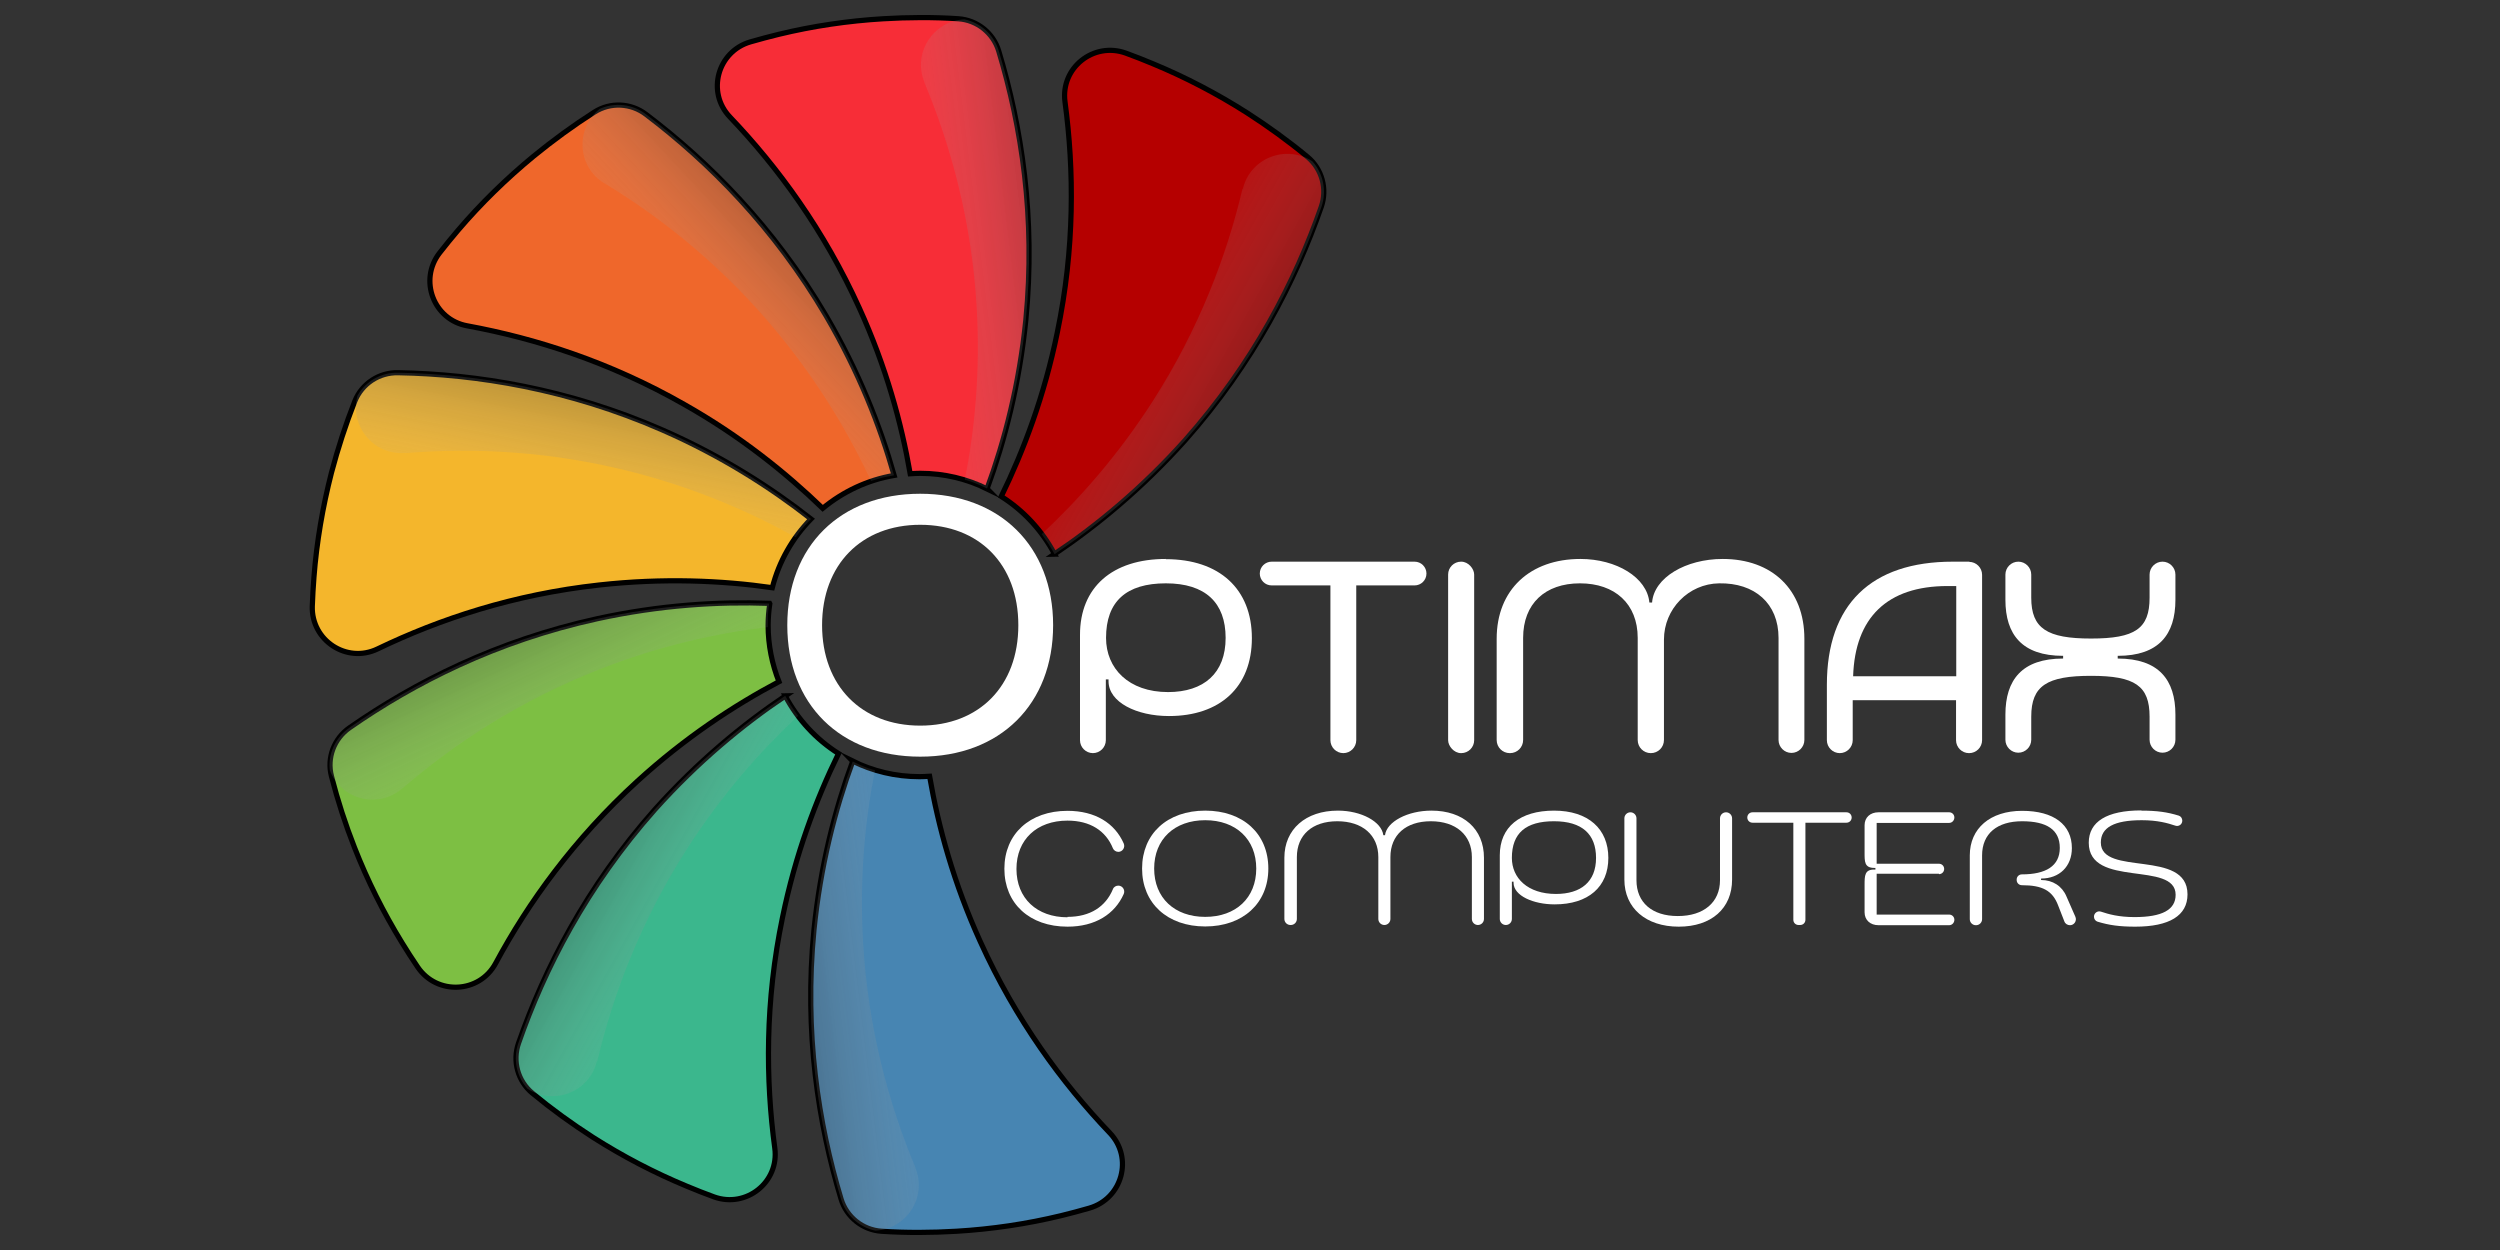 <svg xmlns="http://www.w3.org/2000/svg" xmlns:xlink="http://www.w3.org/1999/xlink" id="Layer_1" data-name="Layer 1" viewBox="0 0 120 60"><rect x="0" y="0" width="120" height="60" fill="#333333" stroke="none"/><defs><style>      .cls-1 {        fill: url(#linear-gradient-2);      }      .cls-2 {        fill: #fff;      }      .cls-3 {        fill: url(#linear-gradient-4);      }      .cls-4 {        fill: url(#linear-gradient-3);      }      .cls-5 {        fill: url(#linear-gradient-5);      }      .cls-6 {        fill: #f4b62c;      }      .cls-6, .cls-7, .cls-8, .cls-9, .cls-10, .cls-11, .cls-12 {        stroke: #000;        stroke-miterlimit: 10;        stroke-width: .25px;      }      .cls-7 {        fill: #b50000;      }      .cls-8 {        fill: #4785b2;      }      .cls-9 {        fill: #f72d37;      }      .cls-10 {        fill: #7dbf43;      }      .cls-13 {        fill: url(#linear-gradient-7);      }      .cls-11 {        fill: #3bb78d;      }      .cls-14 {        fill: url(#linear-gradient-6);      }      .cls-12 {        fill: #ef672b;      }      .cls-15 {        fill: url(#linear-gradient);      }    </style><linearGradient id="linear-gradient" x1="-36.99" y1="967.16" x2="-29.33" y2="983.61" gradientTransform="translate(-485.32 -788.99) rotate(-36)" gradientUnits="userSpaceOnUse"><stop offset="0" stop-color="#e5e5e5" stop-opacity="0"></stop><stop offset=".59" stop-color="#000" stop-opacity=".5"></stop></linearGradient><linearGradient id="linear-gradient-2" x1="-670.37" y1="1673.58" x2="-662.71" y2="1690.02" gradientTransform="translate(-1341.7 -1142.04) rotate(-72)" xlink:href="#linear-gradient"></linearGradient><linearGradient id="linear-gradient-3" x1="-1598.01" y1="1872.79" x2="-1590.35" y2="1889.23" gradientTransform="translate(-2242.05 -924.29) rotate(-108)" xlink:href="#linear-gradient"></linearGradient><linearGradient id="linear-gradient-4" x1="-2465.57" y1="1488.7" x2="-2457.92" y2="1505.14" gradientTransform="translate(-2842.46 -218.92) rotate(-144)" xlink:href="#linear-gradient"></linearGradient><linearGradient id="linear-gradient-5" x1="-2941.69" y1="668.03" x2="-2934.03" y2="684.47" gradientTransform="translate(-2913.59 704.65) rotate(-180)" xlink:href="#linear-gradient"></linearGradient><linearGradient id="linear-gradient-6" x1="-2844.49" y1="-275.77" x2="-2836.84" y2="-259.33" gradientTransform="translate(-2428.27 1493.65) rotate(144)" xlink:href="#linear-gradient"></linearGradient><linearGradient id="linear-gradient-7" x1="-2211.11" y1="-982.18" x2="-2203.45" y2="-965.74" gradientTransform="translate(-1571.89 1846.7) rotate(108)" xlink:href="#linear-gradient"></linearGradient></defs><path class="cls-2" d="M44.17,23.7c-3.84,0-6.38,2.52-6.38,6.31s2.54,6.31,6.38,6.31,6.38-2.52,6.38-6.31-2.56-6.31-6.38-6.31ZM44.17,34.83c-2.82,0-4.71-1.91-4.71-4.82s1.89-4.82,4.71-4.82,4.71,1.89,4.71,4.82-1.89,4.82-4.71,4.82Z"></path><path class="cls-2" d="M55.96,26.83c-2.57,0-4.12,1.36-4.12,3.64v5.06c0,.34.28.62.62.62h0c.34,0,.62-.28.62-.62v-2.92h.13v.09c0,1.01,1.35,1.67,2.9,1.67,2.44,0,3.98-1.38,3.98-3.74s-1.56-3.79-4.13-3.79ZM56.07,33.22c-1.9,0-2.98-1.14-2.98-2.6,0-1.75.97-2.62,2.87-2.62s2.87.93,2.87,2.62-1.04,2.6-2.77,2.6Z"></path><path class="cls-2" d="M65.1,28.1v7.43c0,.34-.28.62-.62.62h0c-.34,0-.62-.28-.62-.62v-7.43h-2.82c-.32,0-.57-.26-.57-.57h0c0-.32.26-.57.57-.57h6.86c.32,0,.57.26.57.57h0c0,.32-.26.57-.57.57h-2.82Z"></path><rect class="cls-2" x="69.51" y="26.96" width="1.25" height="9.19" rx=".62" ry=".62"></rect><path class="cls-2" d="M72.47,36.15h0c-.35,0-.63-.28-.63-.63v-4.86c0-2.36,1.61-3.83,4.02-3.83,1.73,0,3.2.89,3.31,2.09h.13c.09-1.19,1.61-2.09,3.39-2.09,2.36,0,3.92,1.46,3.92,3.83v4.86c0,.34-.28.62-.62.62h0c-.34,0-.62-.28-.62-.62v-4.9c0-1.66-1.15-2.65-2.85-2.62-1.47.02-2.65,1.23-2.65,2.7v4.82c0,.35-.28.63-.63.63h0c-.35,0-.63-.28-.63-.63v-4.9c0-1.64-1.1-2.62-2.77-2.62s-2.73.97-2.73,2.62v4.9c0,.35-.28.63-.63.63Z"></path><path class="cls-2" d="M94.54,26.96h-.81c-3.92,0-6.04,2.06-6.04,5.91v2.66c0,.34.28.62.62.62h0c.34,0,.62-.28.62-.62v-1.92h4.96v1.92c0,.34.28.62.62.62h.01c.34,0,.62-.28.62-.62v-7.94c0-.34-.28-.62-.62-.62ZM93.9,32.46h-4.95c.09-2.81,1.63-4.33,4.53-4.33h.42v4.33Z"></path><path class="cls-2" d="M103.18,28.69v-1.11c0-.34.28-.62.62-.62h0c.34,0,.62.28.62.62v1.21c0,1.67-.8,2.69-2.77,2.69v.13c1.97,0,2.77,1.02,2.77,2.69v1.21c0,.34-.28.62-.62.62h0c-.34,0-.62-.28-.62-.62v-1.11c0-1.48-.7-1.96-2.81-1.96s-2.87.47-2.87,1.96v1.11c0,.34-.28.62-.62.62h0c-.34,0-.62-.28-.62-.62v-1.21c0-1.67.8-2.69,2.77-2.69v-.13c-1.97,0-2.77-1.02-2.77-2.69v-1.21c0-.34.28-.62.62-.62h0c.34,0,.62.28.62.62v1.11c0,1.48.76,1.96,2.87,1.96s2.81-.47,2.81-1.96Z"></path><path class="cls-2" d="M51.24,44.01c1.09,0,1.83-.49,2.18-1.33.04-.11.15-.17.26-.17h0c.2,0,.34.21.26.4-.43.97-1.37,1.57-2.7,1.57-1.82,0-3.03-1.11-3.03-2.78s1.22-2.78,3.03-2.78c1.33,0,2.27.59,2.7,1.57.08.19-.06.4-.26.4h0c-.11,0-.22-.07-.26-.17-.34-.84-1.09-1.33-2.18-1.33-1.47,0-2.45.91-2.45,2.32s.98,2.32,2.45,2.32Z"></path><path class="cls-2" d="M57.85,38.91c-1.82,0-3.03,1.11-3.03,2.78s1.22,2.78,3.03,2.78,3.03-1.11,3.03-2.78-1.21-2.78-3.03-2.78ZM57.85,44.01c-1.47,0-2.45-.91-2.45-2.32s.98-2.32,2.45-2.32,2.45.91,2.45,2.32-.98,2.32-2.45,2.32Z"></path><path class="cls-2" d="M61.94,44.4h0c-.16,0-.29-.13-.29-.29v-2.94c0-1.36,1.02-2.26,2.57-2.26,1.12,0,2.1.53,2.18,1.18h.08c.08-.65,1.09-1.18,2.23-1.18,1.53,0,2.52.88,2.52,2.26v2.94c0,.16-.13.29-.29.29h0c-.16,0-.29-.13-.29-.29v-2.97c0-1.06-.77-1.72-1.97-1.72s-1.94.66-1.94,1.72v2.97c0,.16-.13.29-.29.29h0c-.16,0-.29-.13-.29-.29v-2.97c0-1.06-.77-1.72-1.97-1.72s-1.94.66-1.94,1.72v2.97c0,.16-.13.29-.29.29Z"></path><path class="cls-2" d="M74.6,38.91c-1.65,0-2.61.79-2.61,2.14v3.06c0,.16.13.29.29.29s.29-.13.29-.29v-1.79h.08v.05c0,.63.96,1.04,1.97,1.04,1.62,0,2.58-.84,2.58-2.23s-.96-2.27-2.61-2.27ZM74.69,42.91c-1.37,0-2.12-.77-2.12-1.73,0-1.19.67-1.76,2.02-1.76s2.02.62,2.02,1.76-.72,1.73-1.93,1.73Z"></path><path class="cls-2" d="M80.54,43.97c1.24,0,2.02-.66,2.02-1.72v-2.97c0-.16.13-.29.29-.29h0c.16,0,.29.13.29.29v2.94c0,1.38-.99,2.26-2.56,2.26s-2.61-.89-2.61-2.26v-2.94c0-.16.13-.29.29-.29h0c.16,0,.29.13.29.29v2.97c0,1.07.75,1.72,1.98,1.72Z"></path><path class="cls-2" d="M86.66,39.49v4.66c0,.14-.11.25-.25.25h-.08c-.14,0-.25-.11-.25-.25v-4.66h-1.96c-.14,0-.25-.11-.25-.25h0c0-.14.11-.25.25-.25h4.51c.14,0,.25.11.25.25h0c0,.14-.11.25-.25.25h-1.96Z"></path><path class="cls-2" d="M93.07,41.94h-2.99v1.96h3.48c.14,0,.25.11.25.25h0c0,.14-.11.26-.25.26h-3.39c-.4,0-.67-.25-.67-.62v-1.31c0-.44,0-.75.47-.74h.05v-.08h-.05c-.48,0-.47-.3-.47-.74v-1.31c0-.37.27-.62.67-.62h3.39c.14,0,.25.11.25.25h0c0,.14-.11.26-.25.26h-3.48v1.96h2.99c.14,0,.25.11.25.25h0c0,.14-.11.25-.25.25Z"></path><path class="cls-2" d="M96.8,42.22h0c0-.14.11-.25.25-.25h0c1.15,0,1.82-.4,1.82-1.27s-.62-1.28-1.81-1.28-1.92.59-1.92,1.64v3.06c0,.16-.13.29-.29.29h-.01c-.16,0-.29-.13-.29-.29v-3.06c0-1.3.98-2.14,2.51-2.14s2.39.67,2.39,1.79c0,.87-.59,1.46-1.48,1.46v.07c.56,0,1.01.29,1.22.79l.43.98c.08.19-.06.4-.26.4h0c-.12,0-.23-.07-.27-.18l-.3-.77c-.27-.71-.75-.97-1.74-.97h0c-.14,0-.25-.11-.25-.25Z"></path><path class="cls-2" d="M102.78,38.91c.75,0,1.25.07,1.8.24.1.03.17.13.17.24h0c0,.18-.17.3-.34.24-.36-.12-.84-.26-1.61-.26-1.32,0-1.96.35-1.96,1.07,0,1.65,4.16.29,4.16,2.49,0,1.02-.87,1.55-2.51,1.55-.75,0-1.25-.07-1.81-.24-.1-.03-.17-.13-.17-.24h0c0-.17.17-.3.34-.24.36.12.84.26,1.61.26,1.32,0,1.97-.35,1.97-1.07,0-1.65-4.17-.3-4.17-2.5,0-1.01.87-1.55,2.52-1.55Z"></path><path class="cls-12" d="M42.92,22.82c-1.29.22-2.46.78-3.43,1.58,0,0,0,0,0,0-1.77-1.71-3.96-3.47-6.65-4.99-3.58-2.04-7.15-3.17-10.41-3.77-1.62-.29-2.34-2.2-1.33-3.5.29-.37.58-.73.88-1.08,1.1-1.29,2.32-2.48,3.63-3.56.93-.76,1.9-1.47,2.92-2.12.77-.49,1.76-.44,2.48.11,3.01,2.28,6.15,5.42,8.65,9.68,1.56,2.67,2.59,5.28,3.26,7.65h0Z"></path><path class="cls-6" d="M38.93,24.91c-1.94-1.52-4.3-3.03-7.13-4.27-4.53-1.98-8.91-2.68-12.69-2.75-.91-.02-1.74.52-2.08,1.37-.44,1.12-.81,2.26-1.12,3.43-.42,1.64-.71,3.32-.84,5.01-.04.46-.06.93-.08,1.4-.05,1.64,1.65,2.76,3.13,2.05,2.99-1.44,6.54-2.62,10.64-3.07,3.07-.34,5.88-.22,8.31.13.32-1.26.97-2.39,1.85-3.29,0,0,0,0,0,0Z"></path><path class="cls-10" d="M36.94,28.96s0,0,0,0c-2.46-.09-5.26.08-8.28.74-4.83,1.06-8.78,3.07-11.88,5.23-.75.52-1.1,1.45-.87,2.33.3,1.17.67,2.31,1.11,3.43.62,1.58,1.38,3.1,2.27,4.55.24.4.5.79.76,1.18.92,1.36,2.96,1.27,3.74-.18,1.57-2.92,3.76-5.96,6.8-8.74,2.28-2.08,4.63-3.63,6.8-4.78h0c-.33-.84-.52-1.75-.52-2.7,0-.35.03-.7.08-1.04Z"></path><path class="cls-11" d="M37.7,33.4s0,0,0,0c-2.04,1.37-4.21,3.16-6.27,5.46-3.28,3.7-5.3,7.65-6.54,11.21-.3.86-.04,1.82.66,2.4.93.77,1.9,1.47,2.91,2.12,1.43.91,2.94,1.7,4.51,2.35.43.18.86.35,1.3.51,1.55.56,3.14-.71,2.92-2.34-.44-3.28-.47-7.03.37-11.07.62-3.03,1.61-5.66,2.69-7.87,0,0,0,0,0,0-1.08-.68-1.96-1.64-2.56-2.77Z"></path><path class="cls-8" d="M40.93,36.54s0,0,0,0c-.85,2.31-1.55,5.03-1.86,8.1-.48,4.92.21,9.3,1.3,12.91.26.87,1.04,1.49,1.94,1.55,1.2.08,2.41.07,3.6,0,1.69-.1,3.38-.35,5.03-.75.45-.11.9-.23,1.35-.36,1.58-.46,2.12-2.42.98-3.61-2.29-2.4-4.51-5.42-6.21-9.17-1.28-2.81-2.02-5.52-2.44-7.95,0,0,0,0,0,0-.16.01-.32.02-.48.02-1.16,0-2.25-.27-3.22-.75Z"></path><path class="cls-7" d="M50.61,26.6s0,0,0,0c2.04-1.37,4.21-3.16,6.27-5.46,3.28-3.7,5.3-7.65,6.54-11.21.3-.86.04-1.82-.66-2.4-.93-.77-1.9-1.47-2.91-2.12-1.43-.91-2.94-1.7-4.51-2.35-.43-.18-.86-.35-1.3-.51-1.55-.56-3.14.71-2.92,2.34.44,3.28.47,7.03-.37,11.07-.62,3.03-1.61,5.66-2.69,7.87,0,0,0,0,0,0,1.08.68,1.96,1.64,2.56,2.77Z"></path><path class="cls-9" d="M47.38,23.46s0,0,0,0c.85-2.31,1.55-5.03,1.86-8.1.48-4.92-.21-9.3-1.3-12.91-.26-.87-1.04-1.49-1.94-1.55-1.2-.08-2.41-.07-3.6,0-1.69.1-3.38.35-5.03.75-.45.11-.9.23-1.35.36-1.58.46-2.12,2.42-.98,3.61,2.29,2.4,4.51,5.42,6.21,9.17,1.28,2.81,2.02,5.52,2.44,7.95,0,0,0,0,0,0,.16-.01.32-.02.48-.02,1.16,0,2.25.27,3.22.75Z"></path><path class="cls-15" d="M59.64,9.06c-.76,3.22-2.09,6.73-4.31,10.2-1.67,2.6-3.53,4.7-5.33,6.38.01.02.02.03.04.05,0,0,.01.02.02.03.06.09.12.17.18.26.03.04.06.09.09.13.06.09.12.19.17.28.03.05.05.09.08.14.01.02.03.05.04.07,0,0,0,0,0,0,2.04-1.37,4.21-3.16,6.27-5.46,3.28-3.7,5.3-7.65,6.54-11.21.26-.76.09-1.61-.44-2.19-1.24-.81-2.97-.18-3.33,1.32Z"></path><path class="cls-1" d="M44.37,3.96c1.28,3.06,2.27,6.67,2.51,10.78.18,3.08-.09,5.88-.57,8.29.02,0,.04.01.06.02.01,0,.02,0,.03,0,.1.03.2.07.3.1.05.02.1.04.15.06.1.04.2.08.3.13.05.02.1.05.15.07.02.01.05.02.08.04,0,0,0,0,0,0,.85-2.31,1.55-5.03,1.86-8.1.48-4.92-.21-9.3-1.3-12.91-.23-.77-.87-1.35-1.65-1.51-1.48.07-2.51,1.6-1.91,3.03Z"></path><path class="cls-4" d="M29.02,8.8c2.83,1.72,5.76,4.06,8.37,7.25,1.96,2.39,3.38,4.81,4.42,7.04.02,0,.04-.01.06-.02.01,0,.02,0,.03-.01.1-.03.2-.06.3-.09.05-.01.1-.03.15-.04.11-.03.21-.05.32-.07.05-.01.11-.02.16-.03.03,0,.05-.01.08-.02,0,0,0,0,0,0-.67-2.37-1.7-4.98-3.26-7.65-2.5-4.27-5.64-7.4-8.65-9.68-.64-.49-1.5-.58-2.22-.25-1.16.93-1.09,2.77.23,3.57Z"></path><path class="cls-3" d="M19.45,21.75c3.3-.27,7.05-.1,11.03.94,2.99.78,5.56,1.9,7.71,3.1.01-.02.03-.03.04-.05,0,0,.01-.02.02-.03.06-.09.13-.17.19-.25.03-.04.07-.08.1-.12.07-.08.14-.17.22-.25.04-.04.07-.08.11-.12.02-.02.04-.04.06-.06,0,0,0,0,0,0-1.94-1.52-4.3-3.03-7.13-4.27-4.53-1.98-8.91-2.68-12.69-2.75-.81-.02-1.56.41-1.95,1.1-.39,1.43.75,2.88,2.29,2.75Z"></path><path class="cls-5" d="M19.32,37.84c2.51-2.16,5.64-4.22,9.48-5.72,2.88-1.13,5.62-1.73,8.06-2.02,0-.02,0-.04,0-.06,0-.01,0-.02,0-.03,0-.11,0-.21,0-.31,0-.05,0-.11,0-.16,0-.11.02-.22.03-.33,0-.05.01-.11.02-.16,0-.03,0-.06.01-.08,0,0,0,0,0,0-2.46-.09-5.26.08-8.28.74-4.83,1.06-8.78,3.07-11.88,5.23-.66.46-1.02,1.25-.93,2.03.52,1.39,2.3,1.89,3.47.88Z"></path><path class="cls-14" d="M28.67,50.94c.76-3.22,2.09-6.73,4.31-10.2,1.67-2.6,3.53-4.7,5.33-6.38-.01-.02-.02-.03-.04-.05,0,0-.01-.02-.02-.03-.06-.09-.12-.17-.18-.26-.03-.04-.06-.09-.09-.13-.06-.09-.12-.19-.17-.28-.03-.05-.05-.09-.08-.14-.01-.02-.03-.05-.04-.07,0,0,0,0,0,0-2.04,1.37-4.21,3.16-6.27,5.46-3.28,3.7-5.3,7.65-6.54,11.21-.26.76-.09,1.61.44,2.19,1.24.81,2.97.18,3.33-1.32Z"></path><path class="cls-13" d="M43.94,56.04c-1.28-3.06-2.27-6.67-2.51-10.78-.18-3.08.09-5.88.57-8.29-.02,0-.04-.01-.06-.02-.01,0-.02,0-.03,0-.1-.03-.2-.07-.3-.1-.05-.02-.1-.04-.15-.06-.1-.04-.2-.08-.3-.13-.05-.02-.1-.05-.15-.07-.02-.01-.05-.02-.08-.04,0,0,0,0,0,0-.85,2.31-1.55,5.03-1.86,8.1-.48,4.92.21,9.3,1.3,12.91.23.77.87,1.35,1.65,1.51,1.48-.07,2.51-1.6,1.91-3.03Z"></path></svg>